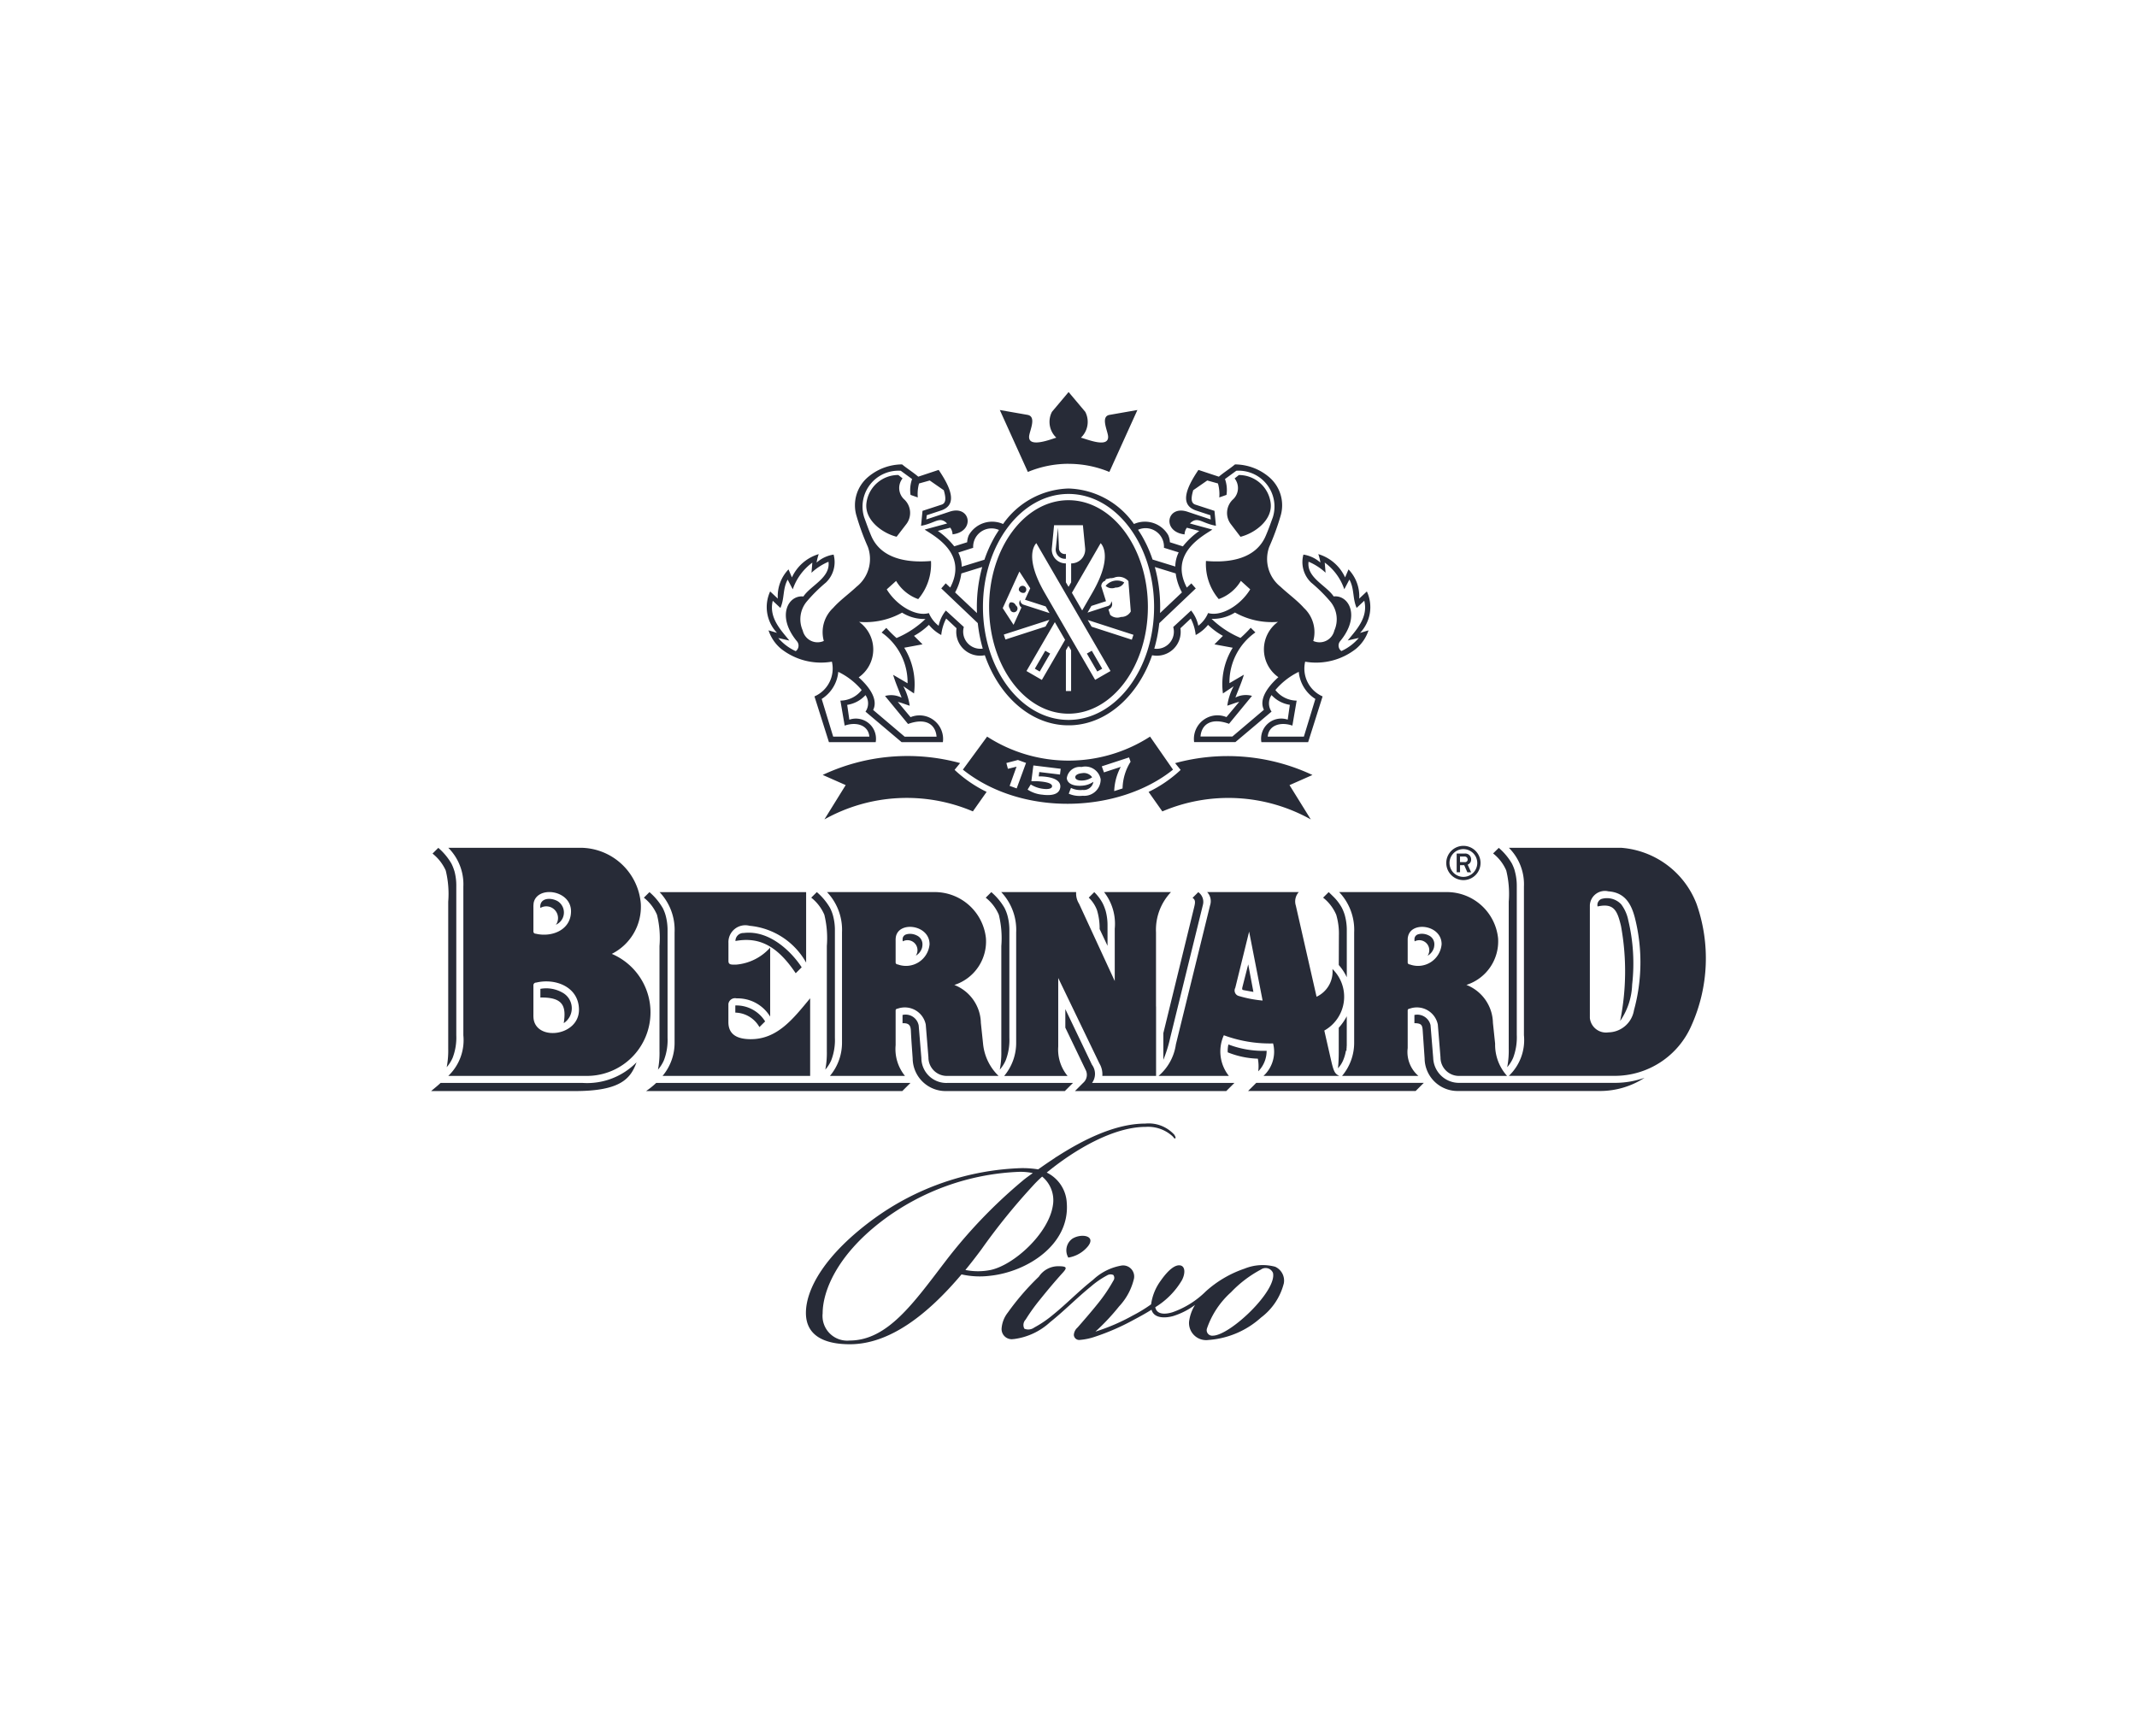 <svg xmlns="http://www.w3.org/2000/svg" width="160" height="130" viewBox="0 0 160 130">
<defs>
    <style>
      .cls-1 {
        fill: #272b37;
        fill-rule: evenodd;
      }
    </style>
  </defs>
  <path id="Bernard" class="cls-1" d="M127.579,76.3a6.261,6.261,0,0,1-5.739,3.771h-7.933a3.7,3.7,0,0,0,1.129-3.043V65.9a3.856,3.856,0,0,0-1.129-2.906h8.4a6.579,6.579,0,0,1,5.656,4.209A12.272,12.272,0,0,1,127.579,76.3Zm-4.22-8c-0.274-1.1-.76-1.957-1.993-2.043a1.129,1.129,0,0,0-1.394,1.029v8.456a1.216,1.216,0,0,0,1.39,1.073,1.974,1.974,0,0,0,1.912-1.655A13.575,13.575,0,0,0,123.359,68.3Zm-1.119,7.663,0,0a18.8,18.8,0,0,0,.062-7.118c-0.278-1.157-.532-1.727-1.753-1.458a0.486,0.486,0,0,1,.281-0.558,1.454,1.454,0,0,1,1.489.4h0a2.939,2.939,0,0,1,.528,1.188,13.893,13.893,0,0,1,.291,4.82A5.081,5.081,0,0,1,122.24,75.964Zm-7.9-11.272h0a4.162,4.162,0,0,1,.16,1.209V76.992a4.372,4.372,0,0,1-.274,1.736,2.722,2.722,0,0,1-.442.695,6.59,6.59,0,0,0,.114-1.381V67.034a7.347,7.347,0,0,0-.186-2.339,3.223,3.223,0,0,0-.985-1.277L113.153,63a4.611,4.611,0,0,1,.978,1.168A3.171,3.171,0,0,1,114.344,64.692Zm-3.615,8.569a3.118,3.118,0,0,1,1.989,2.839l0.165,1.563a3.477,3.477,0,0,0,.893,2.412h-3.524a1.381,1.381,0,0,1-1.459-1.385l-0.2-2.459a1.6,1.6,0,0,0-2.119-1.186,0.131,0.131,0,0,0-.137.146v2.8a2.364,2.364,0,0,0,.8,2.084l-5.713,0a3.849,3.849,0,0,0,.905-2.534l0-8.21a4.108,4.108,0,0,0-1.124-3.019h8.034a3.857,3.857,0,0,1,3.865,3.454A3.42,3.42,0,0,1,110.729,73.261Zm-4.378-3.582a1.622,1.622,0,0,0-.014.27v1.614a0.147,0.147,0,0,0,.154.164,1.772,1.772,0,0,0,2.385-1.507C108.884,68.751,106.556,68.454,106.351,69.679Zm1.48,1.394A0.748,0.748,0,0,0,106.853,70l-0.014-.09h0a1.029,1.029,0,0,1,.008-0.152,0.377,0.377,0,0,1,.289-0.29,0.959,0.959,0,0,1,.375-0.029,1.137,1.137,0,0,1,.4.119,0.723,0.723,0,0,1,.418.653,1.188,1.188,0,0,1-.032.267A1.008,1.008,0,0,1,107.831,71.073Zm2.671-5.657a1.283,1.283,0,1,1,1.289-1.283A1.286,1.286,0,0,1,110.5,65.416Zm0-2.321a1.039,1.039,0,1,0,1.044,1.039A1.041,1.041,0,0,0,110.5,63.095Zm0.3,1.733-0.234-.53h-0.312v0.53H110v-1.4h0.593a0.435,0.435,0,0,1,.489.435,0.4,0.4,0,0,1-.258.394l0.258,0.573H110.8Zm0.022-.967a0.215,0.215,0,0,0-.233-0.211h-0.337v0.419H110.6A0.2,0.2,0,0,0,110.826,63.861ZM103.4,46.714a3.02,3.02,0,0,1-.944,1.386,4.829,4.829,0,0,1-3.8.96,2.274,2.274,0,0,0,1.306,2.6l-1.083,3.424h-3.5A1.506,1.506,0,0,1,97.35,53.4l0.159-1.11a2.338,2.338,0,0,1-1.369-.729,1.082,1.082,0,0,0,0,1.236l-2.707,2.283H90.343a1.764,1.764,0,0,1,2.42-1.871l0.955-1.142c-0.286.064-.573,0.191-0.891,0.286A4.322,4.322,0,0,1,93.3,50.9l-0.8.539a5.18,5.18,0,0,1,.733-3.423l-1.37-.254,0.637-.635a5.261,5.261,0,0,1-1.115-.824,3.026,3.026,0,0,1-.924.761,3.431,3.431,0,0,0-.37-1.234l-0.775.728a1.784,1.784,0,0,1-2.118,2.019c-1.026,2.962-3.272,5.065-5.912,5.238H81.281l-0.151.007H81.1l-0.162,0h0l-0.163,0H80.747L80.6,53.814H80.584c-2.641-.173-4.887-2.276-5.912-5.238a1.784,1.784,0,0,1-2.118-2.019l-0.775-.728a3.433,3.433,0,0,0-.37,1.234,3.028,3.028,0,0,1-.924-0.761,5.263,5.263,0,0,1-1.115.824l0.637,0.635-1.37.254a5.18,5.18,0,0,1,.733,3.423l-0.8-.539a4.323,4.323,0,0,1,.477,1.459c-0.319-.1-0.606-0.222-0.891-0.286l0.955,1.142a1.764,1.764,0,0,1,2.42,1.871h-3.09L65.738,52.8a1.082,1.082,0,0,0,0-1.236,2.338,2.338,0,0,1-1.37.729l0.159,1.11a1.506,1.506,0,0,1,1.975,1.68H63l-1.083-3.424a2.273,2.273,0,0,0,1.305-2.6,4.827,4.827,0,0,1-3.8-.96,3.013,3.013,0,0,1-.944-1.386L59.113,46.9A2.8,2.8,0,0,1,58.6,43.8l0.573,0.538a2.89,2.89,0,0,1,.8-2.188l0.256,0.6a3.216,3.216,0,0,1,2.007-1.744,3.759,3.759,0,0,0-.16.635,2.483,2.483,0,0,1,1.274-.6,2.122,2.122,0,0,1-.574,2.092,11.607,11.607,0,0,0-1.465,1.458,2.075,2.075,0,0,0-.27,2.139,1.137,1.137,0,0,0,1.576.777,2.479,2.479,0,0,1,.7-2.473c0.492-.559,1.191-1.058,1.755-1.589a2.651,2.651,0,0,0,.843-2.982,18.336,18.336,0,0,1-.846-2.307,2.768,2.768,0,0,1,.892-2.949,3.982,3.982,0,0,1,2.516-.919c0.383,0.317.8,0.57,1.211,0.919l1.528-.507c0.924,1.364,1.437,2.626.165,3.044l-1.057.348-0.032.317,1.751-.583c1.558-.519,1.931,1.494.212,1.7a0.872,0.872,0,0,0-.172-0.5l-0.93.242a5.8,5.8,0,0,1,1.229,1.154l0.968-.305a1.474,1.474,0,0,1,.128-0.539,2.016,2.016,0,0,1,2.561-.827,6.2,6.2,0,0,1,4.9-2.658h0a6.2,6.2,0,0,1,4.9,2.658,2.016,2.016,0,0,1,2.561.827,1.474,1.474,0,0,1,.128.539L89.5,40.426a5.781,5.781,0,0,1,1.229-1.154l-0.93-.242a0.871,0.871,0,0,0-.172.5c-1.719-.2-1.346-2.217.212-1.7l1.751,0.583-0.031-.317L90.5,37.745c-1.271-.419-0.758-1.68.165-3.044l1.529,0.507c0.414-.349.828-0.6,1.21-0.919a3.982,3.982,0,0,1,2.516.919,2.769,2.769,0,0,1,.892,2.949,18.368,18.368,0,0,1-.846,2.307,2.651,2.651,0,0,0,.843,2.982c0.564,0.531,1.263,1.031,1.754,1.589a2.479,2.479,0,0,1,.7,2.473,1.137,1.137,0,0,0,1.576-.777,2.074,2.074,0,0,0-.27-2.139A11.57,11.57,0,0,0,99.1,43.133a2.122,2.122,0,0,1-.574-2.092,2.484,2.484,0,0,1,1.274.6,3.759,3.759,0,0,0-.16-0.635,3.215,3.215,0,0,1,2.006,1.744l0.256-.6a2.892,2.892,0,0,1,.8,2.188l0.573-.538a2.8,2.8,0,0,1-.51,3.106ZM61.088,44.178c0.542-.823,2.038-1.4,1.879-2.6a4.333,4.333,0,0,0-1.273.824l0.063-.76a4.121,4.121,0,0,0-1.465,2l-0.382-.728c-0.382.7-.223,1.394-0.542,2.123L58.795,44.5c-0.319,1.3.669,2.249,1.242,2.979l-0.828-.19a3.752,3.752,0,0,0,1.306.983,0.511,0.511,0,0,0,.1-0.729C59.05,45.669,59.942,44.052,61.088,44.178ZM63.7,49.821a2.684,2.684,0,0,1-1.242,2.029l0.86,2.82h2.707c-0.063-.824-0.923-1.141-1.846-0.824l-0.32-1.87a2.051,2.051,0,0,0,1.593-.793A5.3,5.3,0,0,0,63.7,49.821Zm1.56-3.741a2.543,2.543,0,0,1-.032,4.153c0.956,0.856,1.433,1.744,1.083,2.441l2.358,2h2.389c-0.064-.855-0.734-1.458-2.135-0.95L67.2,51.628a1.716,1.716,0,0,1,1.242.127c-0.222-.6-0.445-1.078-0.636-1.712l1.083,0.634a4.566,4.566,0,0,0-1.943-3.8l0.351-.348a8.562,8.562,0,0,0,.765.76,7.1,7.1,0,0,0,2.166-1.427,3.121,3.121,0,0,1-1.752-.474A5.627,5.627,0,0,1,65.26,46.08Zm4.905-6.91,1.683-.458c-0.578-.575-0.871-0.02-1.95.173l0.108-1.117,1.433-.468c0.354-.115.319-0.539,0.16-1.078l-1.051-.729-0.8.223a2.933,2.933,0,0,0-.095,1.046l-0.542-.19a2.453,2.453,0,0,1,.115-1.187l-0.847-.62a2.687,2.687,0,0,0-2.739,3.487c0.194,0.528.311,0.875,0.519,1.369,0.754,1.794,2.813,2.043,4.482,1.9a4.043,4.043,0,0,1-.956,2.854,3.152,3.152,0,0,1-1.656-1.363l-0.7.634c0.733,1.2,2.167,2.061,3.153,1.775a2.338,2.338,0,0,0,.733.95,2.64,2.64,0,0,1,.541-1.14L73.1,46.461a1.283,1.283,0,0,0,1.418,1.619,10.946,10.946,0,0,1-.373-1.907l-2.733-2.6,0.332-.38,0.337,0.316C73.424,40.965,70.883,39.646,70.166,39.17Zm4.312,2.8-1.563.484a4.082,4.082,0,0,1-.468,1.42l1.638,1.546q-0.009-.227-0.009-0.458A11.191,11.191,0,0,1,74.477,41.97ZM73.8,40.532l-1.112.356a2.489,2.489,0,0,1,.256,1.06l1.7-.524q0.1-.305.223-0.6l0,0c0.023-.056.046-0.112,0.071-0.168l0.012-.027,0.066-.148,0.022-.048c0.019-.041.038-0.082,0.058-0.123l0.035-.072,0.051-.1,0.041-.08,0.048-.092,0.05-.093,0.044-.079,0.055-.1,0.04-.068,0.062-.1,0.038-.062,0.065-.1,0.038-.06,0.069-.106,0,0A1.377,1.377,0,0,0,73.8,40.532ZM80.939,36.5c-3.538,0-6.407,3.789-6.407,8.46s2.869,8.459,6.407,8.46,6.406-3.789,6.406-8.46S84.477,36.5,80.939,36.5Zm7.143,4.031a1.377,1.377,0,0,0-1.938-1.347l0,0,0.069,0.106,0.039,0.06,0.065,0.1,0.038,0.063,0.062,0.1,0.04,0.068,0.055,0.1,0.043,0.079,0.05,0.093,0.048,0.092,0.041,0.08,0.051,0.1,0.035,0.072q0.03,0.061.058,0.123l0.022,0.048c0.022,0.049.044,0.1,0.066,0.148l0.012,0.027c0.024,0.056.047,0.111,0.07,0.168l0,0q0.12,0.293.223,0.6l1.7,0.524a2.492,2.492,0,0,1,.256-1.06Zm-0.289,4.887,1.638-1.546a4.082,4.082,0,0,1-.468-1.42L87.4,41.97a11.191,11.191,0,0,1,.4,2.992Q87.8,45.191,87.792,45.419Zm8.443-7.168A2.687,2.687,0,0,0,93.5,34.764l-0.847.62a2.452,2.452,0,0,1,.114,1.187l-0.541.19a2.933,2.933,0,0,0-.1-1.046l-0.8-.223-1.051.729c-0.159.54-.2,0.963,0.159,1.078l1.433,0.468,0.108,1.117c-1.079-.193-1.372-0.748-1.95-0.173l1.683,0.458c-0.718.476-3.258,1.795-1.911,4.343l0.337-.316,0.332,0.38-2.733,2.6a10.936,10.936,0,0,1-.373,1.907,1.283,1.283,0,0,0,1.418-1.619l1.338-1.236a2.644,2.644,0,0,1,.541,1.14,2.338,2.338,0,0,0,.732-0.95c0.987,0.286,2.421-.571,3.153-1.775l-0.7-.634a3.153,3.153,0,0,1-1.656,1.363,4.042,4.042,0,0,1-.956-2.854c1.669,0.148,3.728-.1,4.482-1.9C95.924,39.126,96.042,38.779,96.235,38.251Zm0.382,7.829a5.628,5.628,0,0,1-3.217-.7,3.121,3.121,0,0,1-1.752.474,7.1,7.1,0,0,0,2.166,1.427,8.61,8.61,0,0,0,.764-0.76l0.351,0.348a4.565,4.565,0,0,0-1.943,3.8l1.083-.634c-0.191.634-.414,1.11-0.636,1.712a1.716,1.716,0,0,1,1.242-.127l-1.72,2.092c-1.4-.508-2.07.1-2.135,0.95h2.389l2.358-2c-0.35-.7.127-1.585,1.083-2.441A2.543,2.543,0,0,1,96.618,46.08Zm1.56,3.741a5.3,5.3,0,0,0-1.751,1.363,2.051,2.051,0,0,0,1.592.793L97.7,53.846c-0.923-.317-1.783,0-1.846.824H98.56l0.86-2.82A2.685,2.685,0,0,1,98.178,49.821Zm4.905-5.325-0.573.538c-0.318-.729-0.16-1.426-0.542-2.123l-0.382.728a4.118,4.118,0,0,0-1.465-2l0.064,0.76a4.344,4.344,0,0,0-1.274-.824c-0.16,1.2,1.337,1.775,1.879,2.6,1.146-.126,2.037,1.491.477,3.361a0.512,0.512,0,0,0,.1.729,3.75,3.75,0,0,0,1.306-.983l-0.828.19C102.414,46.745,103.4,45.795,103.083,44.5Zm-9.269-4.787-0.7-.918a1.38,1.38,0,0,1,.16-1.9,1.159,1.159,0,0,0,.1-1.552l0.318-.254A2.4,2.4,0,0,1,96.076,37.2C96.216,38.462,94.883,39.442,93.815,39.708ZM80.937,52.953c-3.282,0-5.944-3.579-5.944-7.992s2.662-7.992,5.944-7.992,5.944,3.579,5.944,7.992S84.219,52.953,80.937,52.953ZM85.8,47.047L82.377,45.94l0.291,0.5,3.01,0.974Zm-5.058,4.21h0.39v-3.05l-0.195-.337-0.195.336v3.051Zm-1.8-.832c0.185-.319.888-1.527,1.739-3L79.914,46.1l-2.123,3.66ZM76.215,47.4l3-.971,0.291-.5-3.413,1.1Zm1.858-3.837L77.261,42.31l-1.249,2.74L76.824,46.3,77.415,45a0.4,0.4,0,0,1-.082-0.57,0.343,0.343,0,0,0,.231.36l1.955,0.632-0.29-.5-1.55-.5ZM79.152,43.9c1.526,2.645,3.454,5.959,3.78,6.52l1.151-.661-5.555-9.575C78.365,40.356,77.653,41.3,79.152,43.9Zm3.027-3.375-0.163-1.682H79.857l-0.163,1.682A1.038,1.038,0,0,0,80.741,41.7v1.418l0.2,0.337,0.194-.335V41.7A1.037,1.037,0,0,0,82.179,40.529Zm1.166-.341L81.193,43.9l0.768,1.323L82.722,43.9C84.221,41.3,83.509,40.356,83.345,40.188Zm2.081,2.883a0.113,0.113,0,0,0,0-.019V43.044h0l0-.011a0.957,0.957,0,0,0-1.1-.254l-0.026.005-0.011,0-0.066.014h0l-0.025.006h0l-0.011,0h0l-0.013,0-0.017,0h0l-0.017,0-0.013,0-0.016,0h0l-0.021.006h0l-0.008,0-0.011,0H84.045l-0.015.005-0.006,0h0l-0.015.005-0.008,0-0.045.016h0l-0.011,0-0.01,0h0l-0.01,0-0.034.014-0.007,0-0.014.006h0l-0.005,0-0.01,0-0.006,0,0,0-0.01,0-0.007,0H83.821l-0.011.005,0,0h0l-0.009,0,0,0-0.067.035h0l-0.009,0L83.691,43l-0.008,0-0.008,0-0.008.005-0.007,0h0a0.436,0.436,0,0,0-.27.39l0,0.011h0l0,0.007a0.122,0.122,0,0,0,.007.018l0.347,1.1-1.094.354-0.208.36-0.082.142,1.5-.485,0.042-.014a0.343,0.343,0,0,0,.231-0.36l0,0,0,0,0,0,0,0a0.4,0.4,0,0,1-.093.555h0a1.157,1.157,0,0,1-.11.063l0.129,0.407a0.778,0.778,0,0,0,.808.157A0.813,0.813,0,0,0,85.6,45.3h0Zm-0.966.44a0.7,0.7,0,0,1-.742-0.122,1.1,1.1,0,0,1,1.389-.26A0.7,0.7,0,0,1,84.46,43.511Zm-4.468-2.977,0.16-1.5,0.071,1.5a0.441,0.441,0,0,0,.52.463v0.359A0.688,0.688,0,0,1,79.992,40.534Zm3.1,9.266-0.779-1.344,0.369-.212,0.779,1.344Zm-5.874-6.116a0.28,0.28,0,1,1,.427.217A0.358,0.358,0,0,1,77.214,43.684Zm-0.653,1.425a0.358,0.358,0,0,1,0-.477,0.362,0.362,0,0,1,.427.217A0.28,0.28,0,1,1,76.561,45.108Zm1.852,4.479,0.779-1.344,0.369,0.212L78.782,49.8Zm-10.35-9.879c-1.068-.266-2.4-1.246-2.261-2.5a2.4,2.4,0,0,1,2.389-2.124l0.318,0.254a1.159,1.159,0,0,0,.1,1.552,1.38,1.38,0,0,1,.16,1.9Zm12.874-5.462a7.935,7.935,0,0,0-3.047.611l-2.1-4.638,2.069,0.362c0.72,0.126.148,1.208,0.124,1.622-0.054.916,1.785,0.144,2.038,0.088a1.631,1.631,0,0,1-.326-1.937l1.246-1.481,1.246,1.481a1.63,1.63,0,0,1-.326,1.937c0.383,0.081,2.085.821,2.038-.088-0.021-.412-0.6-1.513.121-1.622l2.072-.363-2.1,4.638A7.934,7.934,0,0,0,80.937,34.246ZM55.991,75.336V74.8a2.538,2.538,0,0,1,2.233,1.194l-0.428.426A2.126,2.126,0,0,0,55.991,75.336ZM56,69.974a0.6,0.6,0,0,1,.622-0.6c2-.242,3.658,1.519,4.338,2.569l-0.447.445C59.076,70.245,57.7,69.662,56,69.974Zm5.3,1.629a5.424,5.424,0,0,0-4.241-2.768,1.264,1.264,0,0,0-1.582,1.287v1.343c0,0.3.209,0.279,0.572,0.278A3.847,3.847,0,0,0,58.6,70.469v5.167a2.845,2.845,0,0,0-2.511-1.366,0.5,0.5,0,0,0-.616.419v1.361c0,1.016.791,1.26,1.61,1.275,2.057,0.036,3.256-1.555,4.511-3.061v5.812H50.544a3.852,3.852,0,0,0,.9-2.534l0-8.21a4.106,4.106,0,0,0-1.123-3.019H61.293V71.6Zm-10.754-4.12a3.092,3.092,0,0,1,.213.525h0a4.163,4.163,0,0,1,.159,1.209v8h0a4.224,4.224,0,0,1-.276,1.695,2.743,2.743,0,0,1-.442.695,6.6,6.6,0,0,0,.114-1.381V70.351a7.367,7.367,0,0,0-.186-2.339,3.261,3.261,0,0,0-.984-1.282l0.419-.416a4.634,4.634,0,0,1,.981,1.17h0Zm-3.8,3.456a4.758,4.758,0,0,1-1.877,9.136H34.5a3.7,3.7,0,0,0,1.129-3.043V65.9A3.856,3.856,0,0,0,34.5,62.994h9.867A4.552,4.552,0,0,1,48.917,67.2,3.954,3.954,0,0,1,46.741,70.939Zm-5.856-3.784a1.817,1.817,0,0,0-.016.3v1.79a0.164,0.164,0,0,0,.171.181c1.182,0.288,2.637-.255,2.645-1.672C43.695,66.126,41.113,65.8,40.886,67.155Zm0.192,5.933a0.2,0.2,0,0,0-.208.22v2.168a2.223,2.223,0,0,0,.019.363c0.275,1.645,3.4,1.247,3.393-.726C44.273,73.4,42.509,72.74,41.078,73.089Zm0.314,1.119v-0.65a2.444,2.444,0,0,1,1.65.28,1.333,1.333,0,0,1,.1,2.288C43.328,74.913,43.16,74.17,41.391,74.207Zm1.157-5.439A0.878,0.878,0,0,0,41.394,67.5c-0.086-.723.7-0.821,1.269-0.524a1,1,0,0,1-.049,1.753Zm-7.606-4.077h0A4.153,4.153,0,0,1,35.1,65.9V77.032h0a4.226,4.226,0,0,1-.276,1.695,2.741,2.741,0,0,1-.442.695,6.59,6.59,0,0,0,.114-1.381V67.034a7.356,7.356,0,0,0-.186-2.339,3.4,3.4,0,0,0-.989-1.267L33.754,63a4.6,4.6,0,0,1,.975,1.165A3.082,3.082,0,0,1,34.942,64.692ZM34.5,80.6H44.544a5.176,5.176,0,0,0,4.05-1.542c-0.438,1.22-1.2,2.152-4.607,2.152H33.215c0.3-.254.479-0.391,0.709-0.609H34.5Zm23.732,0v0l10.874,0-0.613.61H49.311a6.4,6.4,0,0,0,.758-0.61h8.162Zm19.224,6.38a7.374,7.374,0,0,1,1.211.093c0.382-.272.791-0.554,1.22-0.834a1.475,1.475,0,0,1,.2-0.132c1.981-1.27,4.367-2.462,6.6-2.462a2.588,2.588,0,0,1,2.172.834c0.093,0.154.124,0.247,0.062,0.278s-0.093-.062-0.186-0.154a2.707,2.707,0,0,0-2.017-.711c-2.464,0-5.346,1.762-7.211,3.26-0.064.051-.13,0.1-0.2,0.161a2.672,2.672,0,0,1,1.5,2.264c0.246,3.116-2.943,5.158-5.718,5.46a6.216,6.216,0,0,1-2.161-.1c-2.517,2.981-5.364,5.23-8.361,5.23-1.924,0-3.29-.649-3.29-2.347,0-1.791,1.428-4.386,5.121-7.073A19.862,19.862,0,0,1,77.456,86.979Zm-2.4,7.637c1.783-.352,4.392-2.747,4.709-4.83a2.294,2.294,0,0,0-.8-2.173,8.489,8.489,0,0,0-.7.693,47.289,47.289,0,0,0-3.848,4.756c-0.391.528-.791,1.045-1.2,1.543A4.781,4.781,0,0,0,75.057,94.616ZM64.546,99.889c2.855,0,4.81-2.841,7.2-5.961a37.664,37.664,0,0,1,5.741-5.991c0.248-.216.528-0.4,0.776-0.587a4.7,4.7,0,0,0-.993-0.093,18.174,18.174,0,0,0-10.334,3.706c-3.383,2.594-4.406,5.281-4.406,6.887A1.848,1.848,0,0,0,64.546,99.889Zm16.377-6.209a1.074,1.074,0,0,1,.291-1.408c0.653-.427,1.831-0.249,1.17.572A2.4,2.4,0,0,1,80.923,93.679Zm-2.2,1.419a1.736,1.736,0,0,1,1.431-.774c0.653,0,.715.093,0.342,0.5-0.56.619-1.057,1.207-1.68,1.981a14.131,14.131,0,0,0-1.089,1.517,0.58,0.58,0,0,0-.093.681,0.757,0.757,0,0,0,.746-0.093,8.229,8.229,0,0,0,1.369-.928c1.039-.837,1.968-1.81,3.017-2.631a4.112,4.112,0,0,1,2.177-1.083,0.83,0.83,0,0,1,.871,1.083,4.537,4.537,0,0,1-1.089,1.981,16.283,16.283,0,0,1-1.772,1.888,14.967,14.967,0,0,0,2.8-1.207,10.84,10.84,0,0,0,1.369-.836,3.86,3.86,0,0,1,.715-1.764c0.559-.8,1.088-1.238,1.492-1.145,0.374,0.093.343,0.65,0.094,1.114a5.863,5.863,0,0,1-1.99,2.012c0.124,0.62.858,0.51,1.288,0.377a6.672,6.672,0,0,0,2.5-1.567,8.3,8.3,0,0,1,2.9-1.7,3.6,3.6,0,0,1,2.286-.142,1.139,1.139,0,0,1,.653,1.238,4.618,4.618,0,0,1-1.71,2.569,6.553,6.553,0,0,1-3.857,1.671H91.457a1.282,1.282,0,0,1-1.493-1.362,3.117,3.117,0,0,1,.448-1.258,5.474,5.474,0,0,1-1.645.837c-0.53.148-1.425,0.214-1.614-.477q-0.513.325-1.306,0.743a17.343,17.343,0,0,1-2.986,1.3,4.584,4.584,0,0,1-1.057.217,0.4,0.4,0,0,1-.467-0.371,0.8,0.8,0,0,1,.28-0.557c0.435-.5,1.026-1.176,1.524-1.8a11.685,11.685,0,0,0,1.151-1.7,0.358,0.358,0,0,0,0-.433,0.5,0.5,0,0,0-.466.031,6.575,6.575,0,0,0-1.213.835c-1.051.85-1.989,1.819-3.048,2.662a4.914,4.914,0,0,1-2.706,1.269H76.827a0.759,0.759,0,0,1-.9-0.774,2.182,2.182,0,0,1,.466-1.207A19.121,19.121,0,0,1,78.725,95.1Zm13.012,4.426c1.288,0,4.834-3.364,4.51-4.705a0.6,0.6,0,0,0-.9-0.247,8.742,8.742,0,0,0-2.239,1.7A6.451,6.451,0,0,0,91.3,99,0.412,0.412,0,0,0,91.737,99.525ZM100.7,72.071a2.9,2.9,0,0,1-.61,4.608l0.514,2.257c0.2,0.887.309,0.985,0.6,1.137H95.538a2.465,2.465,0,0,0,.716-2.43,9.927,9.927,0,0,1-3.687-.612,2.941,2.941,0,0,0,.376,3.042H87.682a3.8,3.8,0,0,0,1.295-2.357L91.538,67.3a0.982,0.982,0,0,0-.22-0.988h6.86a1.041,1.041,0,0,0-.22,1.014l1.552,6.821A2.076,2.076,0,0,0,100.7,72.071Zm-6.239-2.8L93.424,73.48a0.423,0.423,0,0,0,.246.606,9.136,9.136,0,0,0,1.8.347Zm-0.068,2.451,0.388,2.065L94.1,73.663c-0.164-.03-0.191-0.04-0.129-0.287ZM87.043,54.67l1.719,2.473c-4.012,3.233-11.243,3.582-15.733,0l1.815-2.473A11.25,11.25,0,0,0,87.043,54.67Zm-3.451,2.679,1.259-.414a4.142,4.142,0,0,0-.492,1.816l0.626-.2a3.9,3.9,0,0,1,.6-2l-0.116-.323-2.04.667ZM82,58.664a1.608,1.608,0,0,1-.878-0.153c-0.057.145-.112,0.289-0.166,0.433a1.979,1.979,0,0,0,.785.168A2.564,2.564,0,0,0,82,59.1a0.089,0.089,0,0,0,.026,0,1.225,1.225,0,0,0,1.319-1.237,1.169,1.169,0,0,0-1.435-.918,0.977,0.977,0,0,0-1.1.837c0.034,0.395.478,0.621,1.167,0.561a1.661,1.661,0,0,0,.824-0.29A0.728,0.728,0,0,1,82,58.664Zm-2.993.358c0.927,0.113,1.266-.167,1.314-0.554,0.044-.356-0.217-0.685-1.1-0.793a3.5,3.5,0,0,0-.513-0.025l0.04-.327L80.3,57.51l0.053-.431-2.046-.25L78.157,58.01a5.135,5.135,0,0,1,.8.031c0.569,0.07.77,0.2,0.749,0.363s-0.282.222-.652,0.177a2.25,2.25,0,0,1-.944-0.328l-0.235.385A2.392,2.392,0,0,0,79.011,59.021ZM76.4,57.081l0.646-.158L76.53,58.358l0.527,0.191,0.7-1.909-0.607-.22-0.864.226Zm5.045,0.638c-0.013-.147.168-0.282,0.518-0.313a0.756,0.756,0,0,1,.745.307,1.355,1.355,0,0,1-.662.24C81.67,57.987,81.459,57.881,81.445,57.719ZM63.979,77.54l0-8.21a4.106,4.106,0,0,0-1.123-3.019h8.034a3.857,3.857,0,0,1,3.865,3.454,3.42,3.42,0,0,1-2.366,3.5A3.118,3.118,0,0,1,74.375,76.1l0.165,1.563A3.867,3.867,0,0,0,75.7,80.074H71.909a1.38,1.38,0,0,1-1.459-1.385l-0.2-2.459a1.6,1.6,0,0,0-2.118-1.186,0.132,0.132,0,0,0-.138.146c0,0.783,0,1.8,0,2.585a3.179,3.179,0,0,0,.7,2.3l-5.619,0A3.851,3.851,0,0,0,63.979,77.54Zm4.015-5.978a0.148,0.148,0,0,0,.155.164,1.772,1.772,0,0,0,2.385-1.507c0.008-1.468-2.32-1.765-2.525-.54a1.6,1.6,0,0,0-.015.27v1.614Zm0.817-2.089a0.957,0.957,0,0,1,.375-0.029,1.139,1.139,0,0,1,.4.119,0.722,0.722,0,0,1,.417.653,1.144,1.144,0,0,1-.032.267,1.006,1.006,0,0,1-.464.588A0.748,0.748,0,0,0,68.53,70l-0.014-.09h0a0.962,0.962,0,0,1,.008-0.152A0.375,0.375,0,0,1,68.811,69.474Zm5.929-2.743,0.418-.416a4.634,4.634,0,0,1,.981,1.17h0a3.09,3.09,0,0,1,.212.525h0a4.163,4.163,0,0,1,.159,1.209v8h0a4.224,4.224,0,0,1-.276,1.695,2.74,2.74,0,0,1-.442.695,6.589,6.589,0,0,0,.115-1.381V70.351a7.367,7.367,0,0,0-.186-2.339A3.264,3.264,0,0,0,74.739,66.73ZM83.7,67.65a4.15,4.15,0,0,1,.159,1.209v1.475l-0.591-1.255a4.712,4.712,0,0,0-.2-1.424,2.562,2.562,0,0,0-.615-0.929l0.413-.411a3.407,3.407,0,0,1,.617.812h0a3.1,3.1,0,0,1,.213.525h0Zm3.794,7.222h0v4.661c0,0.06,0,.123,0,0.184v0.356H83.47a1.584,1.584,0,0,0-.218-0.93l-3.084-6.4v5.137a3.109,3.109,0,0,0,.7,2.2H76.119a3.853,3.853,0,0,0,.9-2.535l0-8.21A4.105,4.105,0,0,0,75.9,66.312H76.25v0H81.51a1.447,1.447,0,0,0,.22.877L84.4,72.973V69.052a3.862,3.862,0,0,0-.8-2.742h5.012a4.1,4.1,0,0,0-1.123,3.019v5.543Zm3.159-8.555A0.888,0.888,0,0,1,91,67.27l-2.44,9.919a10.38,10.38,0,0,1-.522,1.685v-2l2.3-9.4c0.095-.387.12-0.58-0.114-0.73Zm2.206,11.992a2.021,2.021,0,0,1,.052-0.589,7.264,7.264,0,0,0,2.86.475,2.176,2.176,0,0,1-.628,1.538,3.04,3.04,0,0,0-.029-0.948A6.533,6.533,0,0,1,92.857,78.309ZM80.7,76.463V75.074l1.993,4.163A1.149,1.149,0,0,1,82.7,80.6H93.361l-0.613.61H81.42l0.615-.615a0.794,0.794,0,0,0,.183-0.974ZM69.27,78.769c-0.046-.671-0.1-1.343-0.131-2.015-0.014-.356-0.06-0.659-0.628-0.621V75.512a0.994,0.994,0,0,1,1.21.792l0.2,2.426v0A1.871,1.871,0,0,0,71.9,80.6h9.375l-0.613.61H71.772A2.467,2.467,0,0,1,69.27,78.769ZM61.675,66.728l0.419-.416a4.631,4.631,0,0,1,.981,1.17h0a3.09,3.09,0,0,1,.213.525h0a4.16,4.16,0,0,1,.159,1.209v8h0a4.225,4.225,0,0,1-.276,1.695,2.751,2.751,0,0,1-.442.694,6.589,6.589,0,0,0,.114-1.381V70.348a7.363,7.363,0,0,0-.186-2.339A3.258,3.258,0,0,0,61.675,66.728Zm13.131-7.919-1.029,1.46a12.629,12.629,0,0,0-11.115.6L64.255,58.3l-1.721-.761a14.93,14.93,0,0,1,10.288-.887l-0.414.507A9.657,9.657,0,0,0,74.806,58.809Zm24.4-1.267-1.721.761,1.593,2.568a12.629,12.629,0,0,0-11.115-.6l-1.029-1.46a9.659,9.659,0,0,0,2.4-1.647l-0.414-.507A14.93,14.93,0,0,1,99.2,57.543Zm2.408,10.466a4.157,4.157,0,0,1,.159,1.208v3.471a3.988,3.988,0,0,0-.6-0.916l0.009-2.207a4.974,4.974,0,0,0-.2-1.555A3.265,3.265,0,0,0,100,66.728l0.419-.416c0.1,0.1.2,0.19,0.293,0.286h0a3.607,3.607,0,0,1,.689.885h0a3.172,3.172,0,0,1,.213.525h0ZM101.7,78.2l0,0.01,0,0.013v0.006a3.08,3.08,0,0,1-.2.678,2,2,0,0,1-.2.363l0,0h0c-0.053.076-.112,0.15-0.186,0.237,0.04-.408.054-0.761,0.057-1.172,0-.116,0-0.233,0-0.349V76.469a4.149,4.149,0,0,0,.6-0.859v1.6h0v0.036h0v0.035h0v0.034h0v0.07c0,0.033,0,.066,0,0.1V77.5c0,0.031,0,.061,0,0.091v0.032h0V77.66h0v0.067l0,0.024v0.034c0,0.03-.005.059-0.008,0.089v0.037l0,0.014V77.94l-0.006.05V78l-0.006.048v0l0,0.014v0l0,0.012v0l0,0.02,0,0.016v0h0l0,0.012,0,0.021,0,0.019h0l0,0.021v0h0v0Zm-5.555,3.006H94.382l0.613-.61h12.544l-0.612.61-4.181,0h-6.6Zm10.691-5.08V75.512a1.018,1.018,0,0,1,1.207.759l0.2,2.459v0a1.932,1.932,0,0,0,1.983,1.865h11.608a6.665,6.665,0,0,0,2.234-.379,6.128,6.128,0,0,1-3.362.989H110.1a2.467,2.467,0,0,1-2.5-2.44l-0.121-1.763C107.429,76.356,107.494,76.128,106.835,76.128Z" transform="translate(-0.937 0.484)"/>
</svg>
